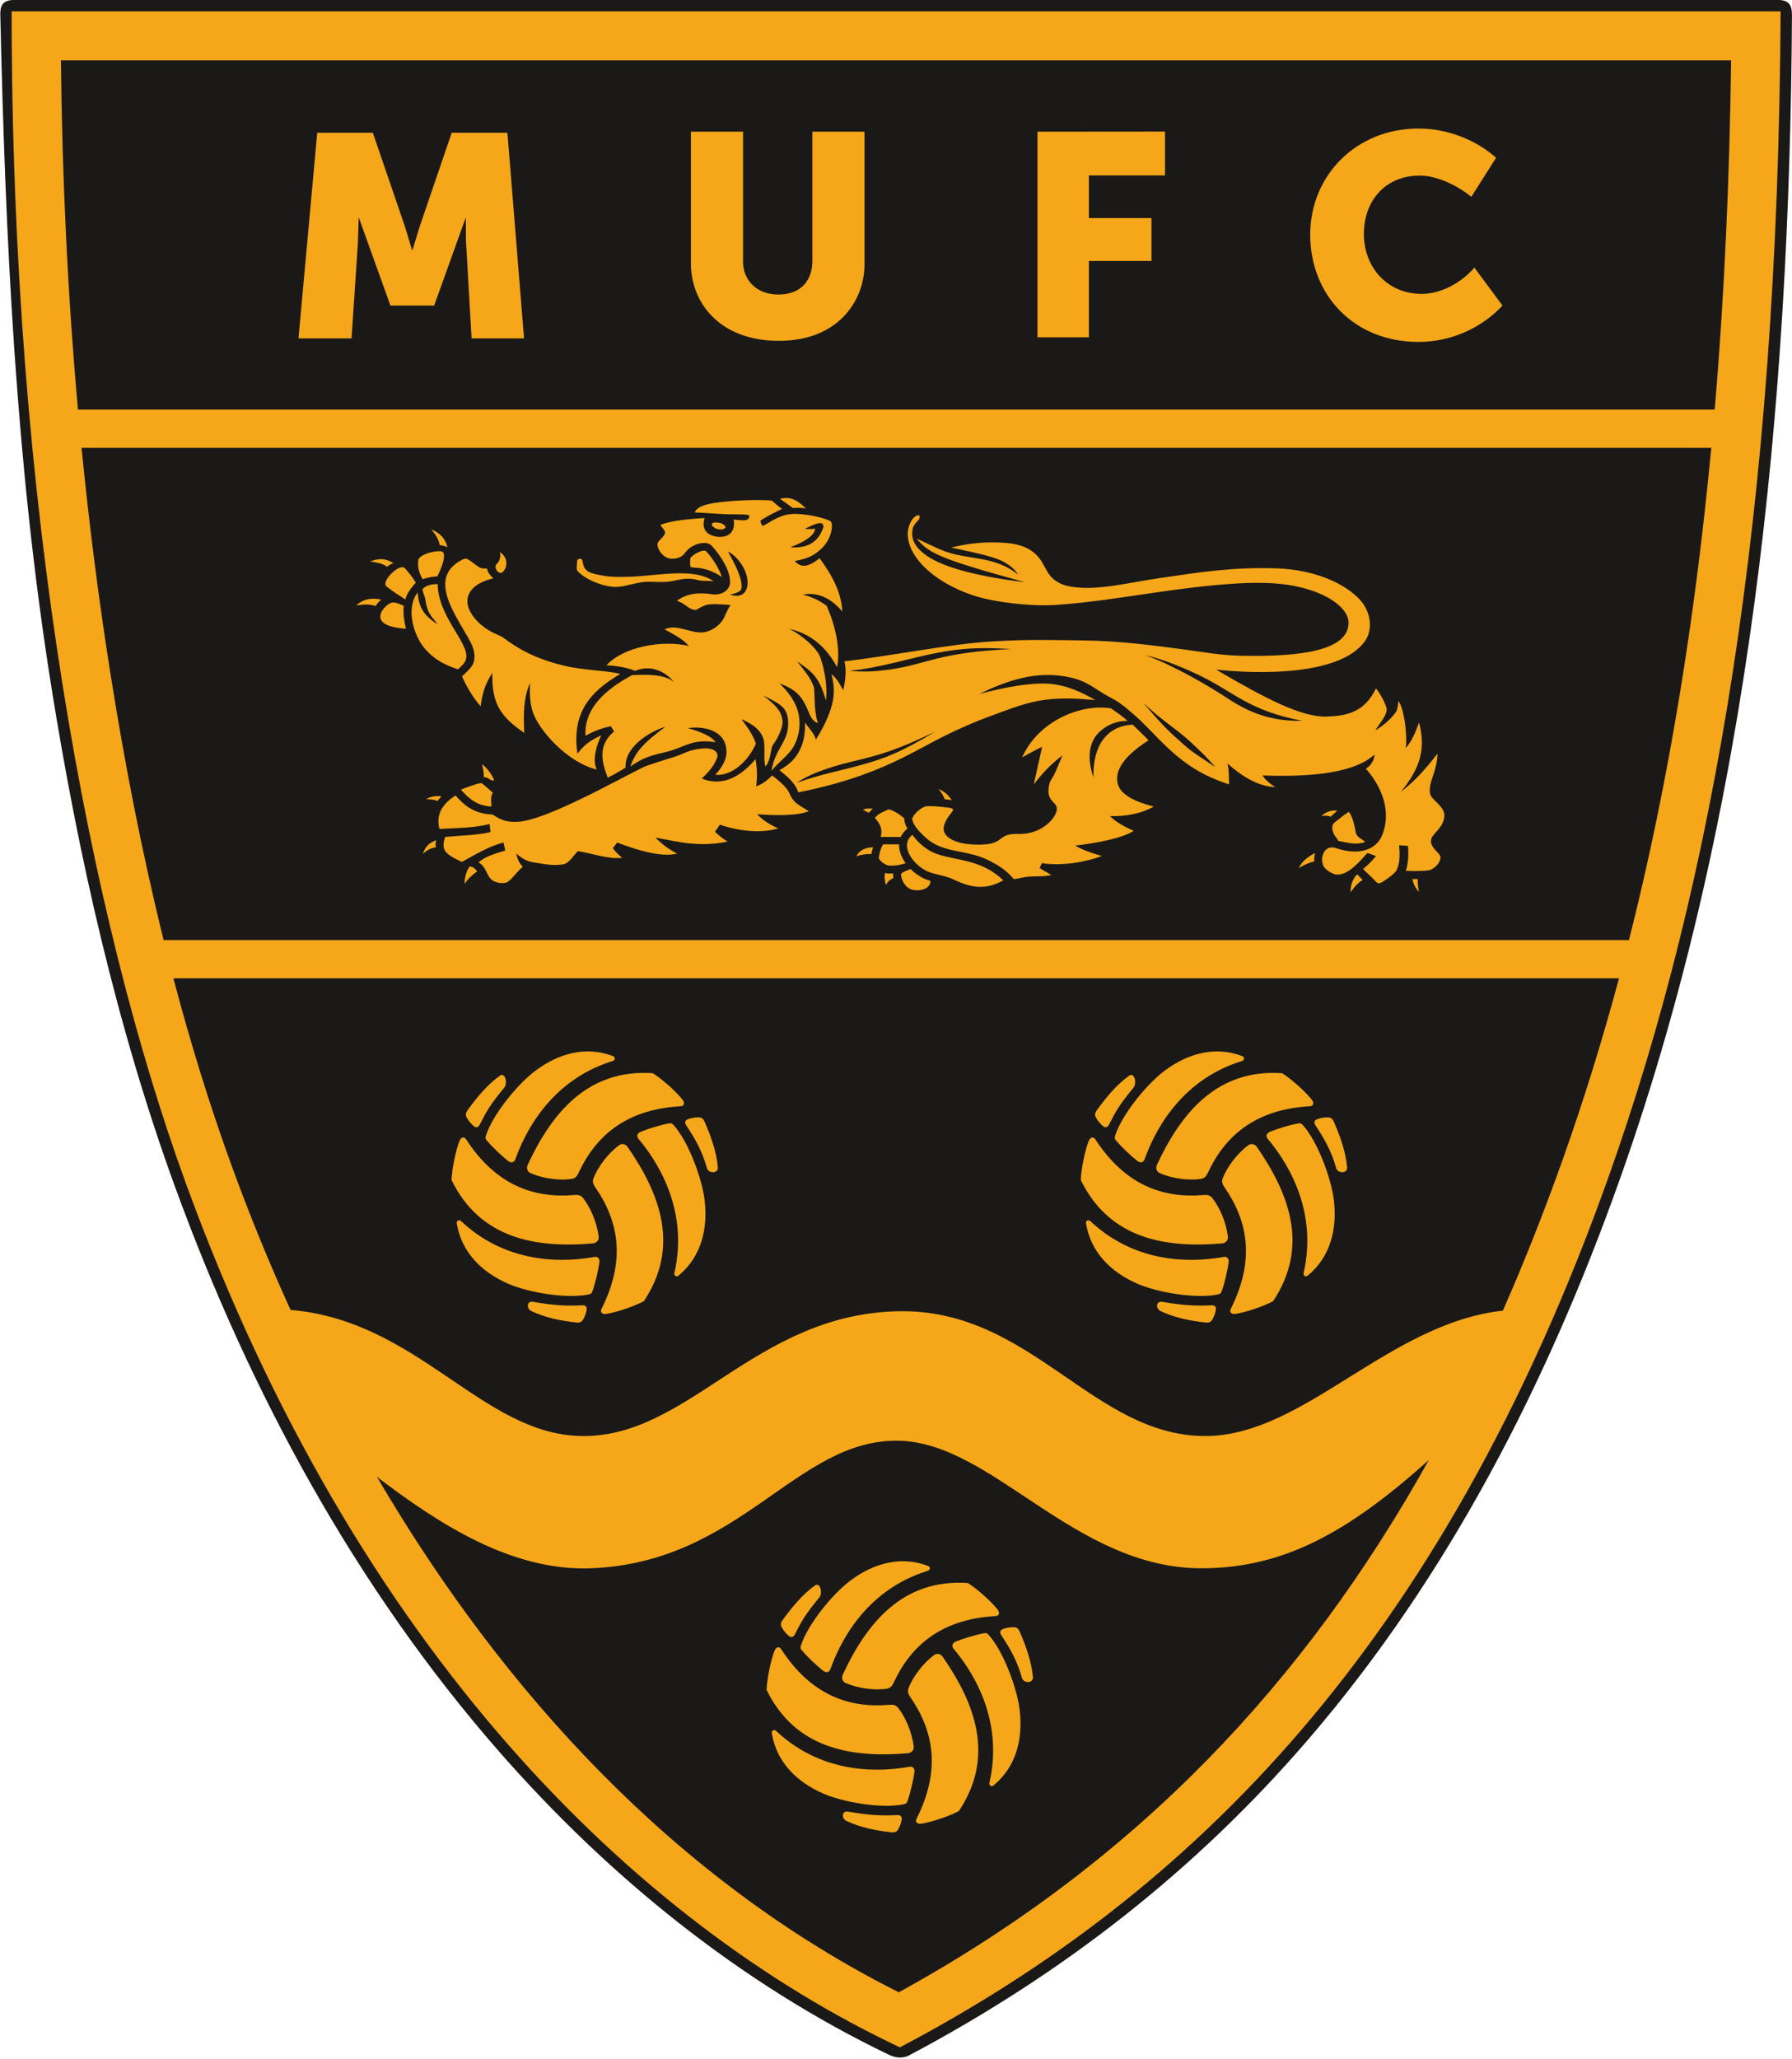 <?xml version="1.0" encoding="UTF-8"?>
<svg xmlns="http://www.w3.org/2000/svg" xmlns:xlink="http://www.w3.org/1999/xlink" width="494pt" height="567.3pt" viewBox="0 0 494 567.3" version="1.1">
<g id="surface1">
<path style=" stroke:none;fill-rule:evenodd;fill:rgb(10.594%,9.813%,9.424%);fill-opacity:1;" d="M 4.145 -0.02 L 489.965 -0.02 C 492.938 -0.02 494.008 1.125 493.992 4.16 C 493.391 111.359 482.629 223.375 446.523 324.949 C 426.695 380.738 399.465 434.129 360.684 479.211 C 329.559 515.398 293.078 543.734 251.051 566.082 C 249.094 567.223 247.195 567.117 245.102 566.168 C 203.91 546.402 167.68 516.961 137.664 482.691 C 98.008 437.41 68.895 383.59 48.332 327.223 C 32.156 282.91 21.461 235.199 14.066 188.68 C 4.375 127.66 1.457 65.418 0.078 3.672 C 0.129 0.988 1.234 -0.02 4.145 -0.02 Z M 4.145 -0.02 "/>
<path style=" stroke:none;fill-rule:evenodd;fill:rgb(96.094%,65.43%,9.813%);fill-opacity:1;" d="M 3.211 3.121 L 490.855 3.121 C 490.164 141.027 472.254 243.172 443.562 323.895 C 397.23 454.262 327.695 522.168 248.074 564.102 C 175.262 529.727 98.367 455.184 51.277 326.145 C 24.414 252.52 3.211 139.551 3.211 3.121 Z M 3.211 3.121 "/>
<path style=" stroke:none;fill-rule:evenodd;fill:rgb(10.594%,9.813%,9.424%);fill-opacity:1;" d="M 16.793 16.637 C 17.121 48.691 18.629 80.848 21.488 112.855 L 472.691 112.855 C 475.426 80.664 476.797 48.449 477.219 16.637 Z M 22.48 123.398 C 24.551 144.387 27.215 165.297 30.516 186.066 C 34.359 210.262 39.113 234.809 45.105 259.012 L 449.062 259.012 C 460.262 214.77 467.426 169.156 471.746 123.398 Z M 47.801 269.555 C 52.465 287.207 57.809 304.621 63.973 321.512 C 68.797 334.738 74.172 347.914 80.094 360.918 C 115.387 363.91 132.82 395.176 160.23 395.664 C 189.914 396.195 207.895 362.133 247.574 361.285 C 284.328 360.5 301.348 395.867 332.504 395.664 C 359.523 395.488 382.656 364.633 414.297 361.117 C 420.23 347.66 425.723 333.738 430.836 319.371 C 436.641 303.027 441.777 286.398 446.312 269.555 Z M 103.906 406.906 C 138.637 466.176 186.254 518.066 247.77 548.926 C 313.551 512.848 359.84 463.332 393.879 402.281 C 371.527 422.312 353.801 432.031 331.422 432.105 C 296.113 432.219 273.656 397.367 247.637 396.957 C 219.379 396.508 204.223 430.602 162.766 432.105 C 141.316 432.887 121.504 420.309 103.906 406.906 Z M 103.906 406.906 "/>
<path style=" stroke:none;fill-rule:evenodd;fill:rgb(96.094%,65.43%,9.813%);fill-opacity:1;" d="M 185.742 187.891 C 184.004 186.488 181.172 185.613 174.215 186.023 C 169.406 188.672 160.852 193.891 161.414 202.723 C 163.59 201.523 165.352 200.762 168.367 200.094 L 169.297 201.535 C 164.988 205.137 165.641 209.348 167.52 214.25 C 168.879 213.684 170.824 212.441 172.434 211.535 C 172.152 204.926 180.852 200.941 183.367 200.266 C 177.238 204.84 175.09 207.301 173.789 211.199 C 178.609 207.762 181.41 207.973 185.43 206.668 C 189.199 205.445 191.391 203.586 197.266 204.504 C 196.164 202.887 193.48 201.742 189.641 200.602 C 195.012 199.883 199.449 201.871 200.121 205.691 C 200.43 207.438 200.574 209.742 197.184 213.484 C 201.398 213.891 205.992 210.227 208.371 204.926 C 207.691 202.609 205.969 200.234 204.387 198.145 C 206.73 199.215 209.184 200.477 210.316 203.148 C 211.141 205.098 210.348 209.02 211.004 211.199 C 212.57 209.469 212.406 206.156 213.02 205.332 C 214.133 203.828 216.031 200.531 215.676 198.293 C 215.238 195.543 213.527 194.129 210.406 191.617 C 214.512 193.711 216.777 194.641 217.188 197.949 C 217.965 204.258 213.68 205.785 212.691 212.383 C 214.84 209.727 217.383 208.113 218.754 205.703 C 220.398 202.793 220.828 199.328 220.023 196.219 C 219.352 193.641 217.723 191.008 214.898 188.312 C 219.645 190.035 221.086 192.039 222.523 195.266 C 223.215 196.812 223.738 198.684 225.492 199.246 C 224.219 195.648 224.723 190.363 224.297 189.152 C 223.383 186.562 221.59 184.602 219.727 182.211 C 223.297 184.781 225.742 185.965 227.695 193.059 C 228.285 187.645 226.547 181.988 225.902 180.578 C 225.07 178.75 221.477 175.156 217.609 173.312 C 223.598 174.555 227.922 178.512 230.746 183.82 C 231.688 179.195 230.512 172.852 227.863 166.871 C 225.746 165.457 224.73 164.809 221.34 163.82 C 225.914 163 229.422 165.23 232.188 168.48 C 232.008 163.555 229.484 158.52 225.914 153.816 C 222.371 156.656 220.645 156.234 219.051 154.582 C 222.09 153.977 223.762 153.512 226.078 151.516 C 229.52 148.551 229.797 144.055 228.883 143.562 C 227.156 142.633 221.781 141.375 218.188 141.633 C 215.566 141.824 213.633 142.969 210.488 144.832 C 210.023 145.109 209.406 143.566 209.812 143.309 C 211.859 141.996 213.781 141.09 215.617 140.215 C 214.504 139.523 213.43 138.445 212.73 137.918 C 208.555 137.562 202.586 137.883 198.301 138.395 C 194.973 138.793 192.176 139.48 191.504 141.188 C 194.328 141.297 197.141 141.559 200.191 141.68 C 202.023 141.754 204.488 141.629 206.172 141.867 C 206.77 141.953 206.59 142.676 206.195 143.031 C 205.77 143.406 205.023 143.344 204.508 143.34 C 203.496 143.34 202.863 143.18 202.27 143.141 C 202.922 147.574 199.598 148.02 198.199 147.926 C 196.801 147.836 192.922 147.207 194.215 142.715 C 189.711 143.074 185.59 143.316 182.098 144.578 C 182.238 145.258 183.496 146.098 183.32 146.871 C 183.031 148.16 181.176 148.918 181.246 150.094 C 181.34 151.559 182.688 153.262 184.047 153.734 C 185.156 154.117 186.719 153.984 187.785 153.316 C 188.992 152.562 189.113 151.441 191.047 150.418 C 192.809 149.484 195.105 149.148 196.254 150.426 C 198.945 153.445 201.359 157.34 201.254 160.52 C 201.18 162.695 198.852 164.098 196.34 163.734 C 192.188 163.137 189.316 163.598 186.59 165.516 C 189.188 166.418 189.559 167.754 191.504 168.059 C 192.172 168.16 192.754 167.32 194.586 166.727 C 196.008 166.266 198.777 166.492 201.422 166.699 C 200.199 168.348 199.922 169.996 198.922 171.262 C 197.922 172.531 196.539 173.445 195.215 173.918 C 191.23 175.348 187.012 171.605 183.199 173.398 C 186.621 175.27 188.086 176.023 189.895 177.973 C 182.613 176.285 171.922 178.133 167.18 183.312 C 170.57 183.484 173.027 183.992 175.062 184.84 C 179.844 182.895 183.879 185.465 185.742 187.891 Z M 200.656 151.953 C 202.672 155.523 204.898 159.805 204.352 162.273 C 204.148 163.199 202.172 163.605 201.254 163.82 C 205.18 165.117 206.172 162.359 206.086 160.258 C 205.934 156.77 203.145 153.141 200.656 151.953 Z M 221.848 145.711 C 222.887 145.215 224.926 144.184 225.977 144.125 C 227.113 144.059 227.047 145.113 226.93 145.438 C 225.363 149.891 221.992 151.078 217.84 150.793 C 221.812 149.32 224.621 147.469 224.699 145.68 C 223.852 145.766 222.891 145.824 221.848 145.711 Z M 221.848 145.711 "/>
<path style=" stroke:none;fill-rule:evenodd;fill:rgb(96.094%,65.43%,9.813%);fill-opacity:1;" d="M 193.453 214.504 C 198.797 216.715 203.852 214.41 208.285 209.164 C 208.715 211.648 208.797 213.965 208.461 216.621 C 210.121 216.141 211.621 214.898 212.863 213.656 C 218.801 218.254 216.922 218.523 218.949 220.746 C 219.871 221.758 221.602 222.633 222.949 223.488 C 220.047 224.789 213.797 224.73 208.715 224.336 C 210.227 225.973 212.559 227.441 214.559 228.234 C 209.898 229.668 203.734 229.031 198.453 227.219 L 197.098 229.168 C 198.227 230.211 199.02 230.918 200.574 231.879 C 192.645 233.527 186.824 231.891 180.656 230.777 C 182.406 232.473 184.16 233.914 186.672 235.184 C 182.18 236.398 174.637 233.883 170.145 232.133 L 168.961 233.66 C 169.297 234.336 170.484 235.465 171.504 236.371 C 167.633 236.766 163.254 235.129 159.297 234.508 C 158.137 235.625 156.891 237.895 155.211 238.16 C 152.039 238.66 149.328 237.902 147.227 237.625 C 145.754 237.43 144.254 236.875 142.344 235.184 C 142.602 236.766 143.277 238.008 144.129 238.828 C 142.516 240.102 140.746 242.758 139.633 243.152 C 138.934 243.398 136.977 243.453 135.711 242.527 C 134.078 241.336 134.051 238.711 131.922 237.641 C 133.672 235.945 136.609 235.184 139.297 234.336 L 138.785 232.133 C 134.605 233.262 131.441 235.242 127.344 237.473 C 125.699 236.727 123.262 235.566 122.59 234.25 C 122.062 233.227 122.281 231.953 122.684 230.605 C 126.695 230.211 131.555 230.156 135.227 229.25 L 134.973 227.047 C 130.535 228.176 125.676 228.121 121.156 228.402 C 120.812 227.246 120.617 225.41 121.391 223.605 C 122.074 222.012 123.562 220.461 125.562 219.164 C 127.648 221.539 130.441 224.262 135.734 224.418 C 137.867 225.734 139.129 226.551 142.539 226.438 C 150.254 226.188 169.656 215.148 177.508 211.301 C 178.133 210.996 182.352 209.602 185.508 208.672 C 188.41 207.812 189.527 206.625 193.48 206.25 C 197.422 205.875 198.254 207.684 197.574 209.074 C 197.031 210.18 196.516 211.664 193.453 214.504 Z M 193.453 214.504 "/>
<path style=" stroke:none;fill-rule:evenodd;fill:rgb(96.094%,65.43%,9.813%);fill-opacity:1;" d="M 232.781 182.211 C 233.488 184.781 232.922 188.199 232.441 190.18 C 231.711 188.934 230.859 187.016 229.223 185.77 C 229.809 188.262 230.262 190.754 229.34 194.238 C 228.613 196.949 227.215 200.105 224.898 203.824 C 224.672 202.27 222.84 200.547 221.934 199.078 C 222.031 203.02 221.184 205.754 219.727 207.973 C 218.359 210.055 216.609 211.184 214.898 212.215 C 217.199 214.066 219.297 215.844 220.066 218.316 C 226.902 216.957 232.426 215.402 237.465 213.617 C 246.402 210.445 251.879 207.184 257.762 204.105 C 262.785 201.477 268.363 198.953 273.887 196.984 C 278.055 195.496 282.895 193.445 288.309 192.789 C 292.961 192.223 296.984 192.461 301.941 192.891 C 298.316 190.762 293.879 188.684 288.984 188.383 C 283.773 188.059 276.996 189.379 269.988 191.195 C 277.234 187.699 285.648 184.5 295.23 186.691 C 299.227 187.605 301.215 189.266 304.195 191.109 C 305.555 191.949 307.301 192.746 308.512 193.594 C 310.535 195.02 312.02 196.426 313.059 197.316 C 317.285 200.961 321.633 206.828 328.645 211.402 C 331.496 213.266 335.066 214.914 338.812 216.113 C 338.754 214.25 338.867 212.555 338.387 210.352 C 341.836 213.488 346.52 216.656 351.523 216.875 C 350.172 215.973 348.898 215.012 348.051 213.656 C 362.113 214.18 373.652 212.793 378.902 207.891 C 378.93 209.078 378.109 210.859 376.527 211.793 C 383.449 219.727 382.555 226.836 380.828 230.527 C 379.215 233.996 374.762 235.895 368.223 233.66 C 365.34 232.672 363.812 235.879 364.738 238.359 C 365.223 239.66 367.367 240.824 368.223 240.949 C 371.645 241.445 375.258 236.824 376.953 235.016 L 379.324 235.863 C 378.254 237.16 377.094 238.375 375.766 239.422 C 376.461 240.219 377.98 241.523 378.727 242.328 C 379.68 243.363 379.898 243.738 381.254 242.891 C 382.773 241.938 384.648 240.543 385.047 239.676 C 385.922 237.758 385.938 235.41 385.68 232.895 L 388.141 233.066 C 388.367 235.777 388.172 237.98 387.547 239.93 C 389.965 240.07 393.816 240.02 394.539 239.59 C 395.34 239.117 396.852 238.207 397.098 236.355 C 397.262 235.121 394.391 233.84 394.477 231.648 C 394.547 229.68 397.836 228.414 398.156 224.965 C 398.422 222.137 394.539 220.465 394.227 218.664 C 393.672 215.465 396.152 212.75 396.277 207.637 C 392.348 212.723 389.777 215.352 386.191 218.148 C 391.699 211.496 393.027 206.043 391.191 199.078 C 390.145 201.93 389.184 204.191 387.547 206.113 C 387.996 201.676 386.926 195.039 385.512 193.145 C 385.379 194.344 385.242 195.57 384.859 196.109 C 383.371 198.234 380.926 200.25 379.156 201.195 C 380.379 199.191 382.441 197.008 382.254 195.211 C 382.172 194.516 381.031 191.875 379.324 189.668 C 376.086 196.387 371.074 197.242 365.758 197.434 C 358.824 197.68 348.797 192.434 335.254 184.5 C 346.82 185.754 369.254 186.219 376.191 176.777 C 378.641 173.441 377.852 168.543 374.969 165.336 C 370.891 160.797 362.426 156.938 351.902 156.598 C 339.531 156.199 330.391 157.734 320.152 159.207 C 310.738 160.562 301.344 163.156 294.008 161.379 C 292.77 161.078 290.867 160.25 289.629 158.785 C 288.227 157.125 287.566 154.906 286.09 153.293 C 283.594 150.578 280.246 149.773 276.809 149.555 C 271.156 149.199 267.234 149.699 262.191 150.852 C 268.32 152.195 273.812 153.266 276.559 154.734 C 278.836 155.953 279.977 157.207 280.672 158.309 C 275.086 153.965 270.102 154.199 263.777 152.855 C 259.723 151.996 256.879 150.258 252.699 148.395 C 255.938 152.332 258.879 153.957 282.504 160.398 C 275.105 159.566 263.719 157.629 257.395 154.277 C 253.602 152.27 251.195 149.605 251.469 146.641 C 251.574 145.516 251.676 144.75 253.152 143.344 C 253.566 142.949 253.922 141.344 252.445 142.207 C 251.109 142.988 250.188 145.422 250.23 147.238 C 250.422 155.043 260.859 162.73 272.531 165.176 C 277.465 166.207 285.031 167.059 290.746 166.691 C 300.211 166.086 309.645 164.531 318.047 163.32 C 330.719 161.488 341.781 160.23 350.598 160.688 C 363.055 161.336 371.91 166.703 371.758 171.762 C 371.547 179.008 359.422 181.066 341.895 180.676 C 336.426 180.555 331.84 179.676 326.395 178.945 C 317.621 177.766 307.984 176.559 299.031 176.465 C 290.023 176.371 284.086 176.094 273.328 176.742 C 261.664 177.449 245.121 180.824 232.781 182.211 Z M 234.188 184.859 C 242.344 183.953 248.727 181.934 255.605 180.445 C 262.273 179 267.797 178.133 278.891 178.836 C 258.512 179.715 255.445 183.109 244.965 184.52 C 240.926 185.066 238.09 185.141 234.188 184.859 Z M 219.609 215.688 C 226.715 213.191 231.254 212.5 238.023 210.594 C 244.105 208.879 248.652 207.148 257.855 201.543 C 242.613 209.035 237.684 208.75 229.797 211.207 C 226.047 212.379 222.68 213.625 219.609 215.688 Z M 315.695 180.484 C 323.34 183.223 333.527 189.164 338.504 192.48 C 345.836 197.355 352.09 198.719 359.039 198.605 C 344.504 195.891 340.129 190.703 331.219 186.355 C 326.977 184.285 320.965 181.711 315.695 180.484 Z M 315.164 193.652 C 321.352 200.887 322.371 201.598 326.352 205.18 C 328.863 207.441 331.07 208.625 334.996 211.367 C 332.926 208.859 330.922 206.977 328.43 204.637 C 324.547 200.98 320.578 198.801 315.164 193.652 Z M 315.164 193.652 "/>
<path style=" stroke:none;fill-rule:evenodd;fill:rgb(96.094%,65.43%,9.813%);fill-opacity:1;" d="M 306.266 195.18 C 298.133 193.852 286.395 198.449 281.77 208.656 C 284.059 207.469 285.414 206.621 287.277 205.773 C 286.516 209.289 285.555 213.473 284.992 216.113 C 287.562 212.809 289.711 210.52 292.871 208.148 C 292.188 209.828 291.379 211.699 290.926 212.754 C 290.09 214.738 289.195 214.93 289.039 217.547 C 288.805 221.52 292.285 220.91 291.094 223.996 C 290.219 226.254 286.574 229.922 280.797 229.773 C 279.965 229.75 278.371 229.742 277.199 230.266 C 275.695 230.941 275.266 232.176 272.352 232.566 C 270.34 232.836 267.16 232.773 264.949 232.258 C 261.922 231.551 259.965 230.059 260.141 228.102 C 260.254 226.84 260.953 225.582 262.406 223.742 C 262.863 223.164 263.059 222.715 261.445 222.527 C 258.91 222.238 256.504 221.953 255.234 222.184 C 253.621 222.48 251.297 224.957 251.473 225.816 C 251.758 227.188 253.004 228.824 255.227 230.824 C 260.277 235.359 266.398 233.828 273.004 237.27 C 275.203 238.418 277.465 239.793 279.48 242.219 C 280.891 242.094 281.578 241.754 283.223 241.574 C 285.34 241.348 287.246 241.613 289.82 241.117 C 288.691 240.324 287.73 239.957 286.602 239.168 L 287.195 237.812 C 292.59 238.688 299.344 237.527 303.723 235.863 C 300.336 234.844 298.016 233.996 296.434 232.98 C 302.238 232.324 309.613 230.898 312.535 228.91 C 310.016 227.852 307.402 226.355 306.012 224.844 C 309.801 225.031 314.766 224.203 318.047 222.215 C 311.648 220.621 308.652 218.41 308.09 215.781 C 307.367 212.402 309.527 208.5 316.605 203.992 C 315.254 202.469 313.469 200.941 312.281 199.672 C 305.277 199.953 301.211 205.293 301.434 214.164 C 299.453 208.5 300.48 204.484 302.598 202.168 C 304.465 200.121 307.379 198.57 310.84 198.652 C 309.547 197.41 307.562 196.082 306.266 195.18 Z M 306.266 195.18 "/>
<path style=" stroke:none;fill-rule:evenodd;fill:rgb(96.094%,65.43%,9.813%);fill-opacity:1;" d="M 251.512 230.016 C 253.355 232.492 255.605 234.418 258.527 235.387 C 264.113 237.23 270.59 236.816 276.602 242.559 C 271.074 245.59 267.215 244.359 262.34 242.094 C 260.473 241.227 257.09 240.844 255.324 239.93 C 251.426 237.906 247.953 232.867 251.512 230.016 Z M 251.512 230.016 "/>
<path style=" stroke:none;fill-rule:evenodd;fill:rgb(96.094%,65.43%,9.813%);fill-opacity:1;" d="M 135.977 159.352 C 129.867 160.793 128.371 164.027 128.961 166.746 C 129.465 169.117 131.555 171.449 133.723 173.008 C 135.84 174.523 137.805 175.004 138.84 175.773 C 144.336 179.887 149.477 181.977 155.469 183.41 C 160.949 184.719 167.562 184.754 170.973 185.684 C 164.758 189.477 157.227 194.789 159.191 207.652 C 160.852 205.531 162.203 204.227 165.727 202.617 C 164.312 205.695 163.262 209.387 164.504 212.051 C 156.129 209.914 148.52 201.074 146.902 196.238 C 146.09 193.785 145.98 191.543 146.105 188.199 C 144.277 192.312 144.305 196.699 144.512 201.922 C 137.906 197.398 135.531 193.801 135.719 185.387 C 133.949 188.242 133.062 190.359 132.496 194.609 C 130.348 192.176 128.523 189.008 127.363 186.328 C 130.039 183.977 130.809 182.914 130.797 180.863 C 130.77 178.031 129.16 175.996 126.863 171.945 C 123.746 166.461 119.289 158.598 127.113 154.375 C 128.113 153.836 128.43 153.742 129.324 154.301 C 130.301 154.91 131.242 155.875 132.348 156.406 C 132.992 156.711 133.523 156.594 134.266 156.652 C 134.414 157.691 135.051 158.418 135.977 159.352 Z M 135.977 159.352 "/>
<path style=" stroke:none;fill-rule:evenodd;fill:rgb(96.094%,65.43%,9.813%);fill-opacity:1;" d="M 120.648 160.938 C 120.797 169.902 129.191 177 128.527 181.301 C 128.305 182.734 127.074 183.637 126.242 184.414 C 123.578 183.504 119.969 182.203 116.855 178.387 C 114.277 175.227 111.637 167.887 115.137 163.227 C 115.477 167.406 116.777 169.527 120.648 172.039 C 118.902 169.562 117.836 169.297 117.246 165.102 C 117.117 164.172 116.48 163.262 116.496 162.293 C 117.312 161.332 119.148 160.879 120.648 160.938 Z M 120.648 160.938 "/>
<path style=" stroke:none;fill-rule:evenodd;fill:rgb(96.094%,65.43%,9.813%);fill-opacity:1;" d="M 116.496 159.582 C 118.02 159.102 119.121 158.875 120.562 158.82 C 121.355 157.18 123.004 153.586 122.172 152.207 C 121.586 151.227 115.555 152.547 115.309 154.328 C 115.07 156.055 115.449 157.688 116.496 159.582 Z M 116.496 159.582 "/>
<path style=" stroke:none;fill-rule:evenodd;fill:rgb(96.094%,65.43%,9.813%);fill-opacity:1;" d="M 111.754 165.176 C 112.09 163.48 113.699 161.531 114.629 160.512 C 113.613 158.93 112.629 157.68 111.664 156.613 C 110.895 155.766 109.32 156.652 107.996 157.934 C 106.676 159.215 105.684 160.891 106.578 161.617 C 108.27 162.984 109.855 163.902 111.754 165.176 Z M 111.754 165.176 "/>
<path style=" stroke:none;fill-rule:evenodd;fill:rgb(96.094%,65.43%,9.813%);fill-opacity:1;" d="M 111.324 166.953 C 111.07 168.395 111.352 171.051 111.922 173.227 C 108.867 173.059 106.074 172.43 105.137 170.938 C 104.129 169.332 105.898 167.039 107.594 166.191 C 108.68 165.648 110.223 166.445 111.324 166.953 Z M 111.324 166.953 "/>
<path style=" stroke:none;fill-rule:evenodd;fill:rgb(96.094%,65.43%,9.813%);fill-opacity:1;" d="M 105.137 165.219 C 104.43 165.738 103.895 166.391 103.57 166.953 C 102.062 166.516 100.629 166.41 98.23 166.828 C 100.066 165.02 102.496 164.637 105.137 165.219 Z M 105.137 165.219 "/>
<path style=" stroke:none;fill-rule:evenodd;fill:rgb(96.094%,65.43%,9.813%);fill-opacity:1;" d="M 108.492 155.16 C 107.66 155.441 107.203 155.727 106.723 156.164 C 105.422 155.285 104.43 155.047 102.016 154.707 C 104.613 153.758 106.156 153.801 108.492 155.16 Z M 108.492 155.16 "/>
<path style=" stroke:none;fill-rule:evenodd;fill:rgb(96.094%,65.43%,9.813%);fill-opacity:1;" d="M 123.352 150.789 C 122.566 150.398 121.871 150.234 121.223 150.199 C 120.93 148.656 120.145 147.277 118.812 145.836 C 121.23 146.84 122.672 148.176 123.352 150.789 Z M 123.352 150.789 "/>
<path style=" stroke:none;fill-rule:evenodd;fill:rgb(96.094%,65.43%,9.813%);fill-opacity:1;" d="M 138.336 157.789 C 137.105 158.215 136.133 156.109 136.828 155.5 C 137.645 154.781 138.129 153.594 137.828 152.141 C 140.031 153.488 140.141 156.461 138.336 157.789 Z M 138.336 157.789 "/>
<path style=" stroke:none;fill-rule:evenodd;fill:rgb(96.094%,65.43%,9.813%);fill-opacity:1;" d="M 127.047 217.555 C 127.82 217.223 129.676 216.59 130.934 216.164 C 131.91 215.832 132.621 215.664 132.938 215.902 C 133.863 216.594 134.816 217.555 135.859 218.402 C 135.215 219.672 135.379 220.059 135.48 222.215 C 131.191 222.055 128.84 219.543 127.047 217.555 Z M 127.047 217.555 "/>
<path style=" stroke:none;fill-rule:evenodd;fill:rgb(96.094%,65.43%,9.813%);fill-opacity:1;" d="M 129.422 238.785 C 128.465 240.094 128.004 242.195 128.105 243.488 C 129.035 242.133 129.809 241.371 131.539 240.059 C 130.621 238.918 130.047 238.703 129.422 238.785 Z M 129.422 238.785 "/>
<path style=" stroke:none;fill-rule:evenodd;fill:rgb(96.094%,65.43%,9.813%);fill-opacity:1;" d="M 120.23 231.516 C 118.48 232.168 117.41 232.941 116.562 235.238 C 118.012 233.98 119.008 233.598 120.172 233.477 C 119.988 232.922 120.078 232.297 120.23 231.516 Z M 120.23 231.516 "/>
<path style=" stroke:none;fill-rule:evenodd;fill:rgb(96.094%,65.43%,9.813%);fill-opacity:1;" d="M 121.699 219.441 C 120.387 219.16 118.535 219.488 117.461 220.207 C 118.465 220.188 119.715 220.281 120.648 220.691 C 120.859 220.305 121.188 219.988 121.699 219.441 Z M 121.699 219.441 "/>
<path style=" stroke:none;fill-rule:evenodd;fill:rgb(96.094%,65.43%,9.813%);fill-opacity:1;" d="M 136.184 214.98 C 135.715 213.43 134.012 211.34 132.871 210.559 C 133.148 211.695 133.504 213.402 133.348 214.141 C 134.812 214.09 135.203 215.359 136.184 214.98 Z M 136.184 214.98 "/>
<path style=" stroke:none;fill-rule:evenodd;fill:rgb(96.094%,65.43%,9.813%);fill-opacity:1;" d="M 249.297 225.488 C 248.117 224.449 246.594 223.434 244.984 222.98 C 243.629 223.656 242.273 223.996 241.172 225.352 C 242.867 227.273 243.289 228.602 242.781 230.605 C 244.789 230.559 246.531 230.641 248.301 230.621 C 248.672 229.797 249.27 229.012 250.145 228.309 L 250.148 228.305 C 249.77 227.648 249.48 226.961 249.34 226.262 C 249.281 226.004 249.27 225.746 249.297 225.488 Z M 249.297 225.488 "/>
<path style=" stroke:none;fill-rule:evenodd;fill:rgb(96.094%,65.43%,9.813%);fill-opacity:1;" d="M 247.84 232.641 L 243.465 232.641 C 242.84 233.574 242.441 234.844 242.273 236.457 C 242.512 237.09 243.531 238.078 244.902 238.488 C 247.105 238.562 248.137 238.312 249.656 237.848 C 248.516 236.258 247.773 234.422 247.84 232.641 Z M 247.84 232.641 "/>
<path style=" stroke:none;fill-rule:evenodd;fill:rgb(96.094%,65.43%,9.813%);fill-opacity:1;" d="M 250.996 239.426 C 249.809 239.988 248.34 240.41 248.379 240.949 C 248.504 242.758 249.73 244.781 251.68 245.184 C 253.684 245.602 256.578 244.875 256.473 242.688 C 255.719 242.469 254.98 242.211 254.32 241.871 C 253.383 241.383 252.504 240.773 251.699 240.082 C 251.465 239.875 251.223 239.656 250.996 239.426 Z M 250.996 239.426 "/>
<path style=" stroke:none;fill-rule:evenodd;fill:rgb(96.094%,65.43%,9.813%);fill-opacity:1;" d="M 244.016 240.5 C 243.703 241.766 243.922 242.523 244.223 243.828 C 244.727 242.891 245.285 242.398 246.301 241.902 C 246.254 241.637 246.215 241.371 246.195 241.102 C 246.188 240.953 246.188 240.812 246.195 240.676 C 245.777 240.691 245.324 240.691 244.828 240.672 L 244.547 240.664 L 244.273 240.582 C 244.188 240.555 244.102 240.527 244.016 240.5 Z M 244.016 240.5 "/>
<path style=" stroke:none;fill-rule:evenodd;fill:rgb(96.094%,65.43%,9.813%);fill-opacity:1;" d="M 240.223 235.305 C 238.941 235.285 237.379 235.422 236.09 235.945 C 237.047 233.965 239.137 233.445 240.672 233.457 C 240.473 234.059 240.328 234.68 240.223 235.305 Z M 240.223 235.305 "/>
<path style=" stroke:none;fill-rule:evenodd;fill:rgb(96.094%,65.43%,9.813%);fill-opacity:1;" d="M 239.504 223.945 C 238.996 223.707 238.449 223.422 237.84 223.07 C 238.672 222.746 239.66 222.707 240.613 222.836 C 240.242 223.133 239.879 223.488 239.504 223.945 Z M 239.504 223.945 "/>
<path style=" stroke:none;fill-rule:evenodd;fill:rgb(96.094%,65.43%,9.813%);fill-opacity:1;" d="M 260.453 220.211 C 260.012 219.203 259.473 218.125 258.641 217.402 C 260.281 217.941 261.605 219.238 262.379 220.469 C 262.152 220.418 261.922 220.383 261.695 220.359 C 261.316 220.312 260.895 220.262 260.453 220.211 Z M 260.453 220.211 "/>
<path style=" stroke:none;fill-rule:evenodd;fill:rgb(96.094%,65.43%,9.813%);fill-opacity:1;" d="M 368.984 231.707 C 368.109 230.238 367.887 230.543 367.379 228.91 C 367.09 228 367.34 227.043 367.883 226.625 C 369.664 225.242 370.48 224.531 371.867 223.656 C 373.406 226.164 373.398 228.055 373.816 229.652 C 374.062 230.594 375.551 231.25 376.359 231.965 C 374.098 232.812 372.348 232.387 368.984 231.707 Z M 368.984 231.707 "/>
<path style=" stroke:none;fill-rule:evenodd;fill:rgb(96.094%,65.43%,9.813%);fill-opacity:1;" d="M 362.547 235.031 C 360.598 235.957 358.742 237.508 358.051 239.168 C 360.004 237.988 361.391 237.52 362.305 237.363 C 362.242 236.562 362.328 235.77 362.547 235.031 Z M 362.547 235.031 "/>
<path style=" stroke:none;fill-rule:evenodd;fill:rgb(96.094%,65.43%,9.813%);fill-opacity:1;" d="M 373.891 241.129 C 372.824 242.418 372.215 244.047 372.359 245.852 C 373.715 243.777 374.895 242.898 375.648 242.449 L 374.152 240.918 C 374.066 240.988 373.977 241.059 373.891 241.129 Z M 373.891 241.129 "/>
<path style=" stroke:none;fill-rule:evenodd;fill:rgb(96.094%,65.43%,9.813%);fill-opacity:1;" d="M 389.367 242.188 C 389.566 243.469 390.184 244.68 391.141 245.738 C 390.887 244.141 390.754 243.09 390.812 242.195 C 390.312 242.203 389.824 242.199 389.367 242.188 Z M 389.367 242.188 "/>
<path style=" stroke:none;fill-rule:evenodd;fill:rgb(96.094%,65.43%,9.813%);fill-opacity:1;" d="M 368.637 223.355 C 367.281 223.16 365.551 223.566 364.254 224.859 C 365.605 224.609 366.223 224.828 366.84 225.02 Z M 368.637 223.355 "/>
<path style=" stroke:none;fill-rule:evenodd;fill:rgb(96.094%,65.43%,9.813%);fill-opacity:1;" d="M 199.047 158.988 C 197.988 156.262 196.641 154.09 194.684 151.91 C 194.051 151.211 191.34 152.492 190.316 153.734 C 190.262 154.156 190.234 154.941 190.246 155.48 C 190.258 156.004 190.387 156.328 191.008 156.363 C 193.152 156.484 195.406 156.648 199.047 158.988 Z M 199.047 158.988 "/>
<path style=" stroke:none;fill-rule:evenodd;fill:rgb(96.094%,65.43%,9.813%);fill-opacity:1;" d="M 196.758 160.176 C 192.547 157.133 185.27 157.918 178.715 158.555 C 174.074 159.004 169.16 159.125 166.695 158.684 C 162.66 157.957 161.008 157.805 160.566 154.496 C 160.469 153.762 159.223 153.762 159.129 154.496 C 158.965 155.789 158.953 157 159.074 157.145 C 161.066 159.512 165.391 161.27 168.598 161.652 C 171.344 161.984 173.941 160.844 177.117 160.395 C 179.289 160.09 181.914 160.555 184.336 160.254 C 186.766 159.949 189.105 158.957 192.027 159.742 C 193.816 160.227 195.516 159.938 196.758 160.176 Z M 196.758 160.176 "/>
<path style=" stroke:none;fill-rule:evenodd;fill:rgb(96.094%,65.43%,9.813%);fill-opacity:1;" d="M 196.254 144.348 C 196.551 143.723 197.898 143.973 198.578 144.109 C 199.398 144.277 200.234 145.164 199.98 145.406 C 199.605 145.766 198.93 146.094 197.688 145.746 C 196.926 145.531 196.039 144.785 196.254 144.348 Z M 196.254 144.348 "/>
<path style=" stroke:none;fill-rule:evenodd;fill:rgb(96.094%,65.43%,9.813%);fill-opacity:1;" d="M 215.055 137.453 C 216.223 138.285 217.434 139.156 218.605 139.988 C 219.531 139.859 220.801 139.859 222.152 140.113 C 220.441 138.359 218.172 136.523 215.055 137.453 Z M 215.055 137.453 "/>
<path style=" stroke:none;fill-rule:evenodd;fill:rgb(96.094%,65.43%,9.813%);fill-opacity:1;" d="M 255.719 432.816 C 237.902 438.312 231.129 453.707 228.922 459.875 C 228.59 460.789 227.762 461.012 226.871 460.305 C 225.184 458.969 222.734 456.68 221.312 455.012 C 220.816 454.426 220.523 454.238 220.809 453.348 C 222.641 447.602 229.477 439.191 234.434 435.492 C 240.812 430.73 248.273 428.602 255.805 431.441 C 256.551 431.723 256.48 432.582 255.719 432.816 Z M 255.719 432.816 "/>
<path style=" stroke:none;fill-rule:evenodd;fill:rgb(96.094%,65.43%,9.813%);fill-opacity:1;" d="M 225.844 440.16 C 222.051 444.781 221.098 446.395 219.102 450.34 C 218.891 450.758 218.344 451.441 217.48 450.77 C 216.801 450.242 216.055 449.32 215.578 448.527 C 215.059 447.66 215.238 447.055 215.797 446.301 C 218.441 442.684 221.223 439.301 224.648 436.852 C 226.109 435.809 226.867 438.914 225.844 440.16 Z M 225.844 440.16 "/>
<path style=" stroke:none;fill-rule:evenodd;fill:rgb(96.094%,65.43%,9.813%);fill-opacity:1;" d="M 232.336 461.379 C 231.941 462.215 232.129 463.273 233.102 463.699 C 236.816 465.32 241.363 465.766 244.453 465.285 C 245.465 465.129 245.938 464.5 246.379 463.566 C 251.102 453.438 259.43 446.105 274.496 445.27 C 275.523 445.215 275.652 444.277 275.008 443.469 C 273.074 441.023 269.148 437.625 266.816 436.164 C 248.926 434.957 239.02 447.047 232.336 461.379 Z M 232.336 461.379 "/>
<path style=" stroke:none;fill-rule:evenodd;fill:rgb(96.094%,65.43%,9.813%);fill-opacity:1;" d="M 213.996 476.957 C 227.633 489.742 244.266 487.945 250.68 486.789 C 251.629 486.617 252.238 487.227 252.074 488.359 C 251.766 490.496 251.023 493.777 250.297 495.848 C 250.047 496.574 250.027 496.922 249.117 497.121 C 243.258 498.395 232.605 496.645 226.938 494.172 C 219.656 490.996 214.09 485.555 212.77 477.57 C 212.637 476.781 213.41 476.41 213.996 476.957 Z M 213.996 476.957 "/>
<path style=" stroke:none;fill-rule:evenodd;fill:rgb(96.094%,65.43%,9.813%);fill-opacity:1;" d="M 233.715 499.152 C 239.59 500.148 242.992 500.344 247.383 500.109 C 247.852 500.086 248.715 500.219 248.562 501.309 C 248.449 502.164 248.113 503.105 247.672 503.914 C 247.184 504.805 246.574 504.945 245.645 504.844 C 241.215 504.344 237.254 503.523 233.43 501.762 C 231.805 501.008 232.137 498.883 233.715 499.152 Z M 233.715 499.152 "/>
<path style=" stroke:none;fill-rule:evenodd;fill:rgb(96.094%,65.43%,9.813%);fill-opacity:1;" d="M 250.266 483.062 C 251.184 482.984 252.004 482.289 251.879 481.23 C 251.422 477.18 249.523 472.996 247.57 470.543 C 246.93 469.738 246.152 469.641 245.129 469.727 C 234.047 470.672 223.574 467.078 215.324 454.363 C 214.762 453.496 213.895 453.855 213.516 454.82 C 212.379 457.727 211.422 462.848 211.328 465.613 C 219.234 481.809 234.59 484.398 250.266 483.062 Z M 250.266 483.062 "/>
<path style=" stroke:none;fill-rule:evenodd;fill:rgb(96.094%,65.43%,9.813%);fill-opacity:1;" d="M 272.766 491.164 C 276.945 472.887 267.09 459.289 262.883 454.277 C 262.258 453.535 262.484 452.703 263.535 452.277 C 265.531 451.477 268.723 450.484 270.867 450.082 C 271.621 449.941 271.93 449.781 272.555 450.473 C 276.586 454.945 280.402 465.105 281.105 471.277 C 282.016 479.215 280.117 486.781 273.906 491.926 C 273.289 492.438 272.59 491.949 272.766 491.164 Z M 272.766 491.164 "/>
<path style=" stroke:none;fill-rule:evenodd;fill:rgb(96.094%,65.43%,9.813%);fill-opacity:1;" d="M 281.723 462.316 C 280.41 457.559 278.391 454.113 275.996 450.488 C 275.738 450.098 275.422 449.277 276.438 448.863 C 277.23 448.535 278.398 448.344 279.316 448.324 C 280.324 448.305 280.754 448.766 281.129 449.625 C 282.914 453.742 284.348 457.855 284.742 462.07 C 284.906 463.863 282.152 463.867 281.723 462.316 Z M 281.723 462.316 "/>
<path style=" stroke:none;fill-rule:evenodd;fill:rgb(96.094%,65.43%,9.813%);fill-opacity:1;" d="M 259.883 456.5 C 259.359 455.742 258.352 455.379 257.504 456.012 C 254.246 458.438 251.59 462.18 250.461 465.109 C 250.09 466.07 250.391 466.801 250.977 467.645 C 257.328 476.832 259.473 487.586 252.66 501.133 C 252.191 502.055 252.938 502.633 253.953 502.48 C 257.023 502.016 261.91 500.293 264.34 498.988 C 274.32 484.004 268.867 469.496 259.883 456.5 Z M 259.883 456.5 "/>
<path style=" stroke:none;fill-rule:evenodd;fill:rgb(96.094%,65.43%,9.813%);fill-opacity:1;" d="M 168.871 292.348 C 151.051 297.84 144.281 313.234 142.066 319.406 C 141.742 320.32 140.91 320.539 140.02 319.836 C 138.336 318.496 135.883 316.207 134.465 314.543 C 133.965 313.957 133.676 313.766 133.965 312.875 C 135.797 307.129 142.629 298.723 147.59 295.02 C 153.965 290.262 161.422 288.133 168.953 290.973 C 169.703 291.254 169.633 292.109 168.871 292.348 Z M 168.871 292.348 "/>
<path style=" stroke:none;fill-rule:evenodd;fill:rgb(96.094%,65.43%,9.813%);fill-opacity:1;" d="M 138.996 299.691 C 135.203 304.312 134.246 305.926 132.254 309.871 C 132.039 310.289 131.496 310.973 130.629 310.301 C 129.953 309.77 129.203 308.848 128.73 308.059 C 128.211 307.188 128.391 306.586 128.941 305.828 C 131.59 302.211 134.371 298.832 137.801 296.383 C 139.262 295.34 140.016 298.445 138.996 299.691 Z M 138.996 299.691 "/>
<path style=" stroke:none;fill-rule:evenodd;fill:rgb(96.094%,65.43%,9.813%);fill-opacity:1;" d="M 145.48 320.906 C 145.09 321.742 145.281 322.805 146.254 323.227 C 149.965 324.852 154.516 325.293 157.602 324.816 C 158.617 324.66 159.09 324.031 159.523 323.098 C 164.254 312.965 172.586 305.637 187.648 304.801 C 188.676 304.746 188.801 303.809 188.16 302.996 C 186.227 300.555 182.297 297.156 179.965 295.695 C 162.078 294.484 152.172 306.578 145.48 320.906 Z M 145.48 320.906 "/>
<path style=" stroke:none;fill-rule:evenodd;fill:rgb(96.094%,65.43%,9.813%);fill-opacity:1;" d="M 127.145 336.488 C 140.785 349.27 157.422 347.477 163.836 346.32 C 164.781 346.148 165.387 346.758 165.227 347.891 C 164.922 350.027 164.172 353.305 163.449 355.379 C 163.195 356.102 163.176 356.453 162.266 356.648 C 156.406 357.926 145.754 356.172 140.09 353.703 C 132.805 350.523 127.242 345.086 125.922 337.102 C 125.789 336.309 126.562 335.941 127.145 336.488 Z M 127.145 336.488 "/>
<path style=" stroke:none;fill-rule:evenodd;fill:rgb(96.094%,65.43%,9.813%);fill-opacity:1;" d="M 146.867 358.684 C 152.742 359.676 156.141 359.875 160.535 359.641 C 161.004 359.617 161.863 359.75 161.715 360.84 C 161.598 361.695 161.266 362.637 160.82 363.445 C 160.34 364.332 159.723 364.477 158.797 364.375 C 154.359 363.875 150.402 363.055 146.586 361.289 C 144.953 360.539 145.285 358.414 146.867 358.684 Z M 146.867 358.684 "/>
<path style=" stroke:none;fill-rule:evenodd;fill:rgb(96.094%,65.43%,9.813%);fill-opacity:1;" d="M 163.422 342.594 C 164.336 342.516 165.148 341.82 165.027 340.762 C 164.57 336.711 162.676 332.523 160.719 330.074 C 160.078 329.27 159.301 329.168 158.281 329.258 C 147.199 330.203 136.727 326.609 128.477 313.895 C 127.91 313.027 127.047 313.387 126.672 314.352 C 125.531 317.258 124.57 322.379 124.48 325.145 C 132.383 341.34 147.742 343.926 163.422 342.594 Z M 163.422 342.594 "/>
<path style=" stroke:none;fill-rule:evenodd;fill:rgb(96.094%,65.43%,9.813%);fill-opacity:1;" d="M 185.922 350.695 C 190.098 332.418 180.234 318.82 176.031 313.809 C 175.41 313.066 175.633 312.23 176.688 311.809 C 178.68 311.008 181.879 310.016 184.02 309.613 C 184.77 309.469 185.078 309.312 185.703 310.004 C 189.734 314.477 193.551 324.637 194.258 330.809 C 195.164 338.746 193.266 346.312 187.055 351.457 C 186.441 351.969 185.738 351.477 185.922 350.695 Z M 185.922 350.695 "/>
<path style=" stroke:none;fill-rule:evenodd;fill:rgb(96.094%,65.43%,9.813%);fill-opacity:1;" d="M 194.879 321.844 C 193.562 317.086 191.547 313.645 189.145 310.02 C 188.887 309.629 188.574 308.809 189.59 308.391 C 190.379 308.066 191.547 307.875 192.465 307.855 C 193.473 307.836 193.902 308.297 194.277 309.156 C 196.066 313.273 197.504 317.387 197.891 321.598 C 198.059 323.391 195.305 323.398 194.879 321.844 Z M 194.879 321.844 "/>
<path style=" stroke:none;fill-rule:evenodd;fill:rgb(96.094%,65.43%,9.813%);fill-opacity:1;" d="M 173.031 316.031 C 172.508 315.273 171.504 314.906 170.652 315.543 C 167.395 317.969 164.738 321.711 163.609 324.641 C 163.238 325.602 163.539 326.328 164.129 327.176 C 170.48 336.363 172.629 347.113 165.809 360.66 C 165.344 361.586 166.09 362.164 167.105 362.012 C 170.176 361.547 175.062 359.824 177.484 358.52 C 187.473 343.531 182.02 329.027 173.031 316.031 Z M 173.031 316.031 "/>
<path style=" stroke:none;fill-rule:evenodd;fill:rgb(96.094%,65.43%,9.813%);fill-opacity:1;" d="M 342.336 292.348 C 324.516 297.84 317.742 313.234 315.531 319.406 C 315.203 320.32 314.379 320.539 313.484 319.836 C 311.797 318.496 309.348 316.207 307.926 314.543 C 307.43 313.957 307.137 313.766 307.422 312.875 C 309.254 307.129 316.09 298.723 321.047 295.02 C 327.426 290.262 334.887 288.133 342.422 290.973 C 343.164 291.254 343.094 292.109 342.336 292.348 Z M 342.336 292.348 "/>
<path style=" stroke:none;fill-rule:evenodd;fill:rgb(96.094%,65.43%,9.813%);fill-opacity:1;" d="M 312.461 299.691 C 308.664 304.312 307.715 305.926 305.715 309.871 C 305.504 310.289 304.961 310.973 304.094 310.301 C 303.414 309.77 302.672 308.848 302.191 308.059 C 301.672 307.188 301.852 306.586 302.406 305.828 C 305.055 302.211 307.84 298.832 311.262 296.383 C 312.723 295.34 313.48 298.445 312.461 299.691 Z M 312.461 299.691 "/>
<path style=" stroke:none;fill-rule:evenodd;fill:rgb(96.094%,65.43%,9.813%);fill-opacity:1;" d="M 318.945 320.906 C 318.555 321.742 318.742 322.805 319.715 323.227 C 323.43 324.852 327.977 325.293 331.066 324.816 C 332.078 324.66 332.555 324.031 332.988 323.098 C 337.715 312.965 346.047 305.637 361.109 304.801 C 362.137 304.746 362.266 303.809 361.621 302.996 C 359.688 300.555 355.762 297.156 353.43 295.695 C 335.539 294.484 325.633 306.578 318.945 320.906 Z M 318.945 320.906 "/>
<path style=" stroke:none;fill-rule:evenodd;fill:rgb(96.094%,65.43%,9.813%);fill-opacity:1;" d="M 300.609 336.488 C 314.246 349.27 330.879 347.477 337.297 346.32 C 338.242 346.148 338.852 346.758 338.688 347.891 C 338.379 350.027 337.637 353.305 336.91 355.379 C 336.656 356.102 336.641 356.453 335.73 356.648 C 329.871 357.926 319.219 356.172 313.551 353.703 C 306.27 350.523 300.703 345.086 299.383 337.102 C 299.254 336.309 300.023 335.941 300.609 336.488 Z M 300.609 336.488 "/>
<path style=" stroke:none;fill-rule:evenodd;fill:rgb(96.094%,65.43%,9.813%);fill-opacity:1;" d="M 320.328 358.684 C 326.203 359.676 329.605 359.875 333.996 359.641 C 334.465 359.617 335.324 359.75 335.176 360.84 C 335.062 361.695 334.727 362.637 334.285 363.445 C 333.797 364.332 333.188 364.477 332.258 364.375 C 327.824 363.875 323.863 363.055 320.047 361.289 C 318.422 360.539 318.754 358.414 320.328 358.684 Z M 320.328 358.684 "/>
<path style=" stroke:none;fill-rule:evenodd;fill:rgb(96.094%,65.43%,9.813%);fill-opacity:1;" d="M 336.879 342.594 C 337.797 342.516 338.613 341.82 338.492 340.762 C 338.031 336.711 336.137 332.523 334.184 330.074 C 333.547 329.27 332.766 329.168 331.742 329.258 C 320.66 330.203 310.188 326.609 301.938 313.895 C 301.379 313.027 300.508 313.387 300.129 314.352 C 298.992 317.258 298.035 322.379 297.941 325.145 C 305.848 341.34 321.203 343.926 336.879 342.594 Z M 336.879 342.594 "/>
<path style=" stroke:none;fill-rule:evenodd;fill:rgb(96.094%,65.43%,9.813%);fill-opacity:1;" d="M 359.379 350.695 C 363.559 332.418 353.699 318.82 349.496 313.809 C 348.871 313.066 349.098 312.23 350.148 311.809 C 352.145 311.008 355.34 310.016 357.48 309.613 C 358.234 309.469 358.547 309.312 359.172 310.004 C 363.195 314.477 367.016 324.637 367.719 330.809 C 368.629 338.746 366.73 346.312 360.52 351.457 C 359.902 351.969 359.199 351.477 359.379 350.695 Z M 359.379 350.695 "/>
<path style=" stroke:none;fill-rule:evenodd;fill:rgb(96.094%,65.43%,9.813%);fill-opacity:1;" d="M 368.34 321.844 C 367.023 317.086 365.004 313.645 362.609 310.02 C 362.352 309.629 362.035 308.809 363.051 308.391 C 363.844 308.066 365.012 307.875 365.93 307.855 C 366.938 307.836 367.367 308.297 367.738 309.156 C 369.527 313.273 370.965 317.387 371.355 321.598 C 371.52 323.391 368.766 323.398 368.34 321.844 Z M 368.34 321.844 "/>
<path style=" stroke:none;fill-rule:evenodd;fill:rgb(96.094%,65.43%,9.813%);fill-opacity:1;" d="M 346.496 316.031 C 345.973 315.273 344.965 314.906 344.113 315.543 C 340.859 317.969 338.203 321.711 337.07 324.641 C 336.699 325.602 337.004 326.328 337.59 327.176 C 343.941 336.363 346.09 347.113 339.273 360.66 C 338.805 361.586 339.551 362.164 340.566 362.012 C 343.637 361.547 348.523 359.824 350.949 358.52 C 360.934 343.531 355.48 329.027 346.496 316.031 Z M 346.496 316.031 "/>
<path style=" stroke:none;fill-rule:evenodd;fill:rgb(96.094%,65.43%,9.813%);fill-opacity:1;" d="M 286.008 36.285 L 321.156 36.254 L 321.156 48.328 L 300.172 48.328 L 300.172 60.086 L 317.426 60.086 L 317.426 71.906 L 300.172 71.906 L 300.172 92.941 L 286.008 92.941 Z M 286.008 36.285 "/>
<path style=" stroke:none;fill-rule:evenodd;fill:rgb(96.094%,65.43%,9.813%);fill-opacity:1;" d="M 190.465 36.285 L 204.836 36.285 L 204.836 72.27 C 204.836 76.422 207.852 81.066 214.402 81.152 C 220.953 81.238 223.945 77.074 223.945 71.93 L 223.945 36.285 L 238.312 36.285 L 238.312 72.953 C 238.312 82.5 231.359 93.91 214.742 93.91 C 198.129 93.91 190.465 83.148 190.465 72.613 Z M 190.465 36.285 "/>
<path style=" stroke:none;fill-rule:evenodd;fill:rgb(96.094%,65.43%,9.813%);fill-opacity:1;" d="M 87.453 36.578 L 102.781 36.578 L 111.586 62.312 L 113.652 69.082 L 115.727 62.312 L 124.527 36.578 L 139.879 36.578 L 144.461 93.23 L 130.004 93.23 L 128.453 66.309 L 128.41 59.887 L 119.684 84.195 L 107.629 84.195 L 98.883 59.844 L 98.652 67.152 L 96.91 93.23 L 82.285 93.23 Z M 87.453 36.578 "/>
<path style=" stroke:none;fill-rule:evenodd;fill:rgb(96.094%,65.43%,9.813%);fill-opacity:1;" d="M 391.039 35.414 C 398.977 35.414 406.879 38.516 412.422 43.469 L 405.602 54.23 C 401.336 50.777 395.844 48.379 391.41 48.379 C 381.82 48.379 375.98 55.355 375.98 64.473 C 375.98 73.59 382.371 80.98 391.945 80.98 C 397.441 80.98 403.117 77.672 406.434 73.727 L 414.191 84.199 C 408.422 90.367 400.004 94.211 391.039 94.211 C 373.098 94.211 361.188 81.133 361.188 64.688 C 361.188 48.242 373.973 35.414 391.039 35.414 Z M 391.039 35.414 "/>
</g>
</svg>
